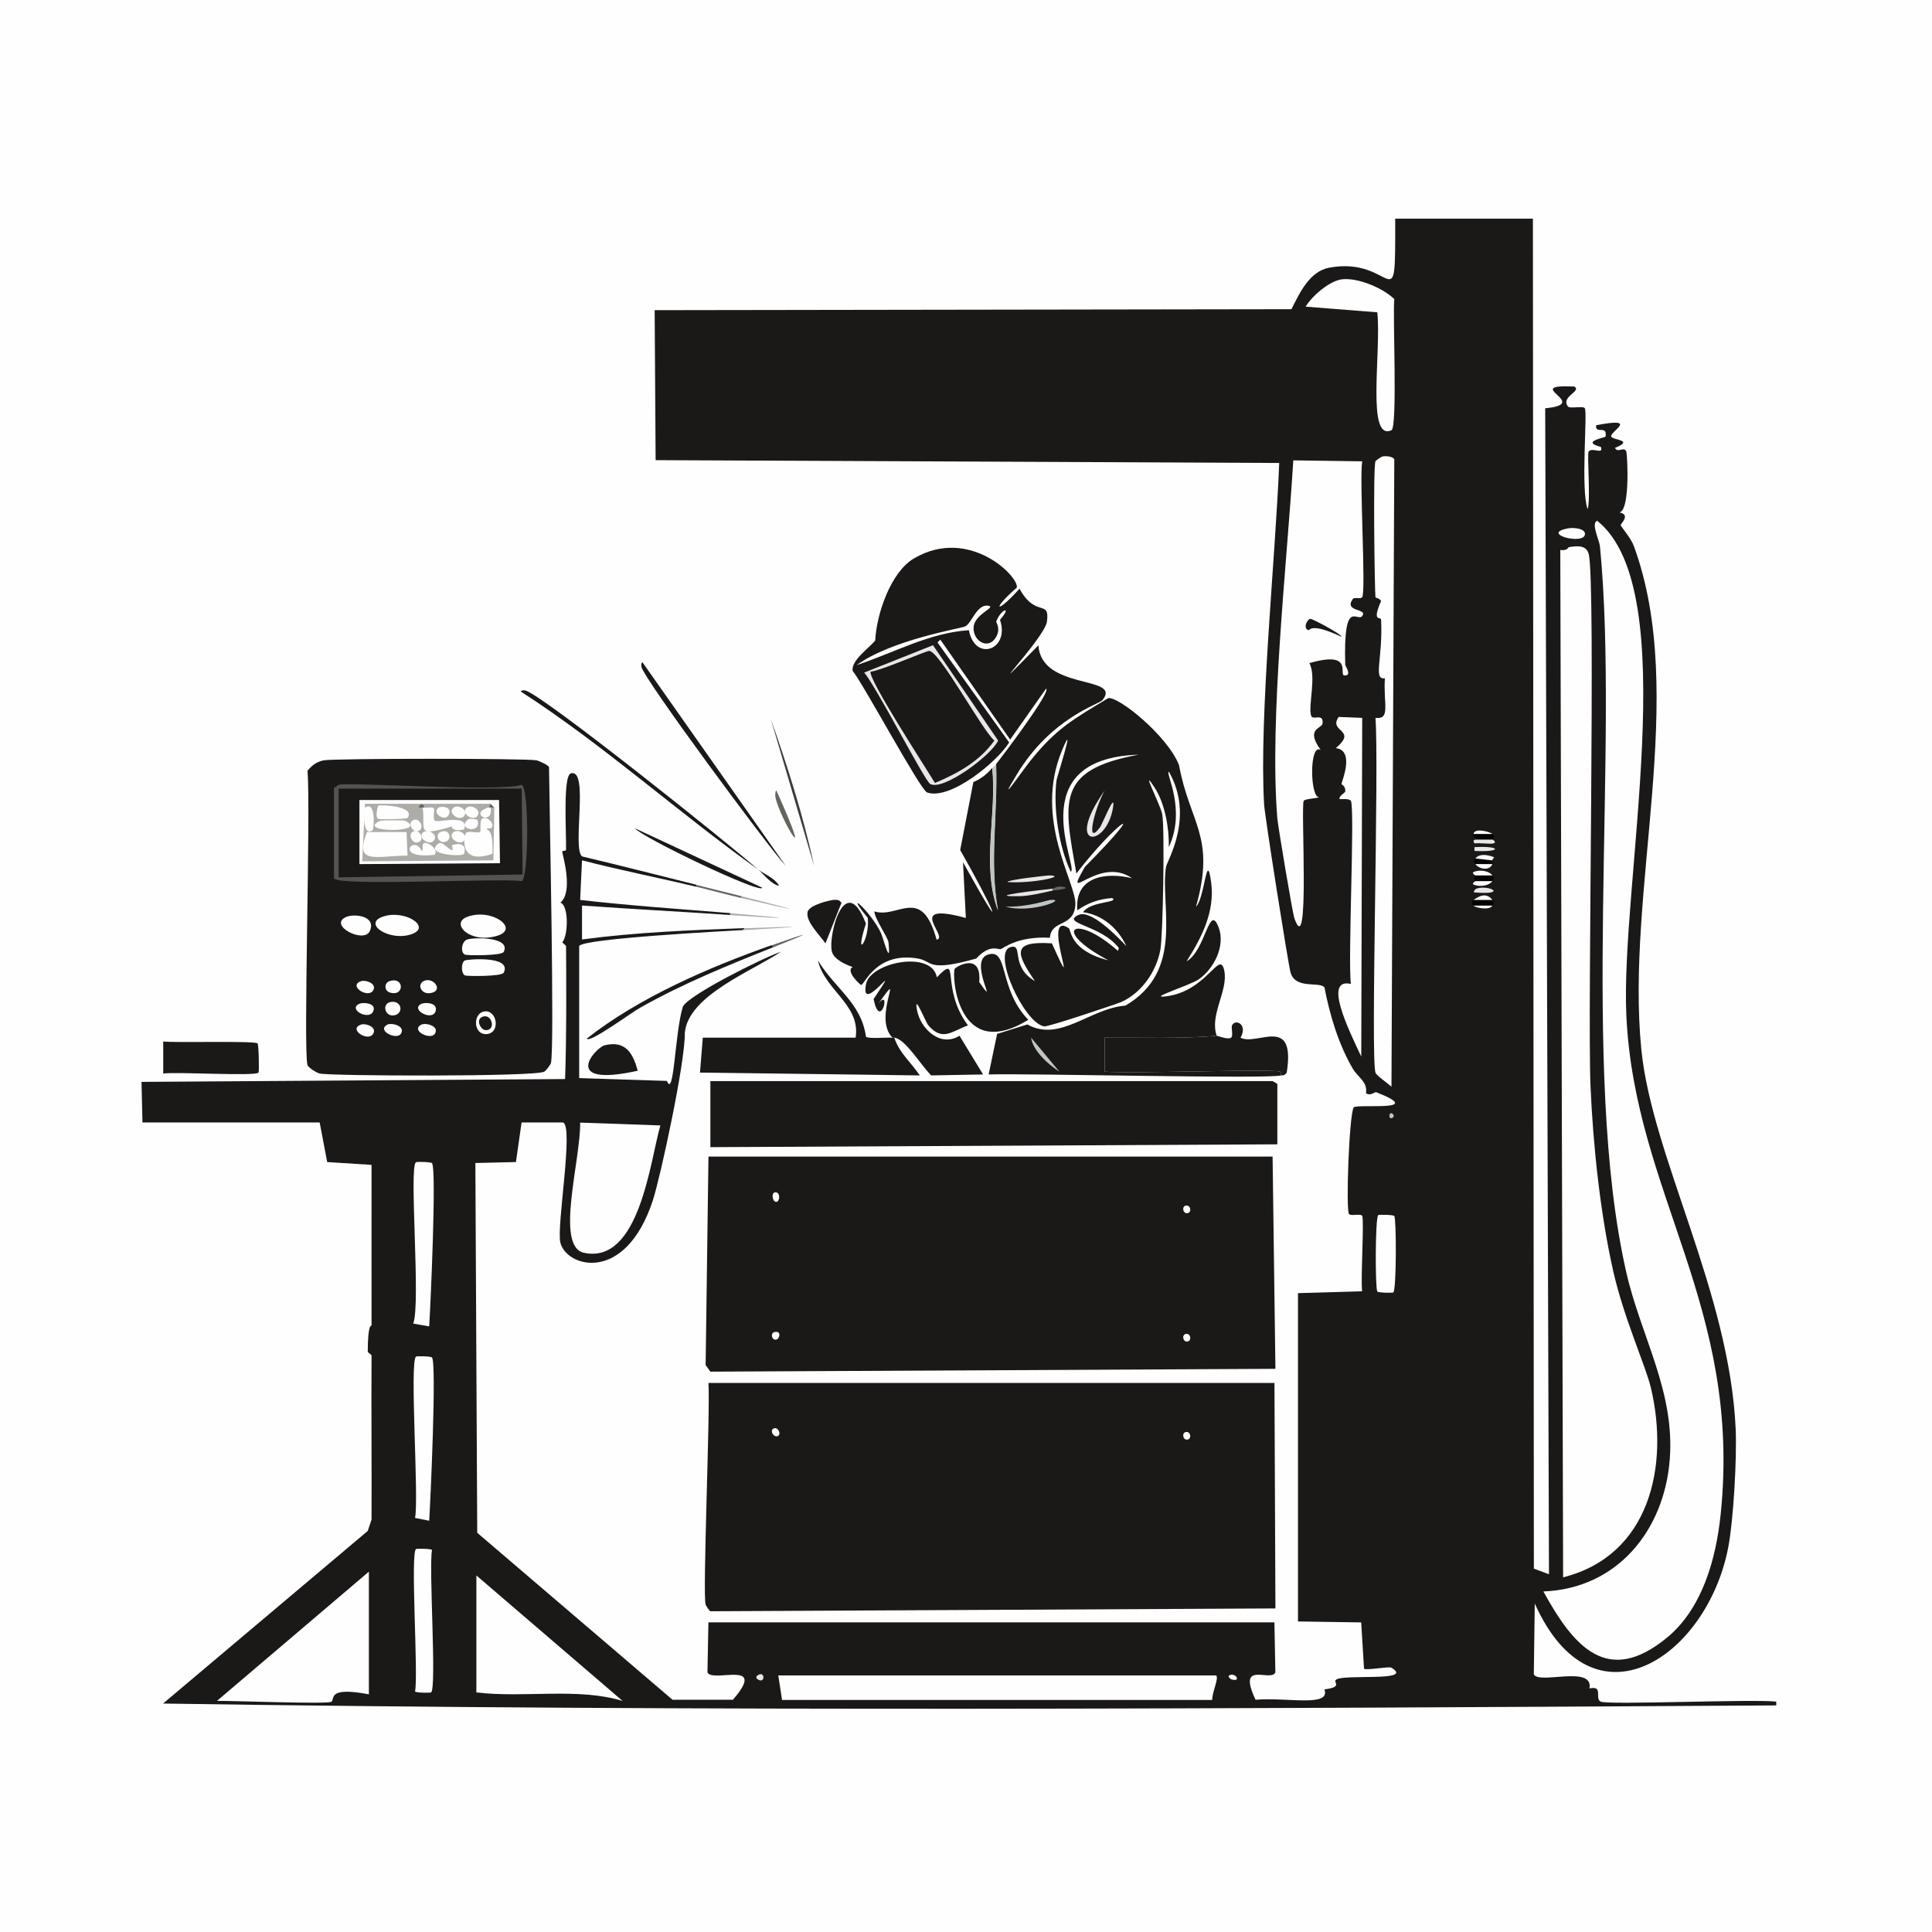 <?xml version="1.0" encoding="UTF-8"?><svg id="a" xmlns="http://www.w3.org/2000/svg" viewBox="0 0 361.96 361.96"><defs><style>.c{fill:#66645f;}.d{fill:#bfc4c4;}.e{fill:#3c3b36;}.f{fill:#aeaca7;}.g{fill:#010300;}.h{fill:#545350;}.i{fill:#fffeff;}.j{fill:#e9e6e9;}.k{fill:#1b1918;}</style></defs><g id="b"><rect class="i" width="361.96" height="361.96"/><polygon class="k" points="133.09 202.54 238.42 202.54 239.31 203.07 239.31 214.39 133.09 214.92 133.09 202.54"/><path class="k" d="M167.2,194.41c.12.01.24-.02.35,0,.93,2.88,3.13,4.6,4.77,7.07l-41.18-.53.53-6.54h28.63c.97-6.16-5.78-8.86-7.07-14.49,3.17,5.28,8.13,7.94,9.01,14.32.54.43,3.91.08,4.95.18Z"/><path class="k" d="M167.55,194.41c-.12-.02-.24.01-.35,0-3.87-3.91,2.69-13.86-2.65-6.36,2.49-3.21.36,5.3-.88-.88,6.08-9.11-2.71,3.6-1.41-2.83.81-4.04,12.32-6.39,13.26-1.24,4.55-4.72.5,1.83,5.83,9.01-3.06,1.11-4.77,3.05-7.42,0-.53-.61-2.79-6.37-2.12-2.83.66,3.5,4.38,7,7.95,4.77l4.42,7.25-9.72.18c-1.98-1.97-4.81-6.79-6.89-7.07Z"/><path class="k" d="M240.01,201.48c0-.23.1-.61-.18-.71-1.55-.54-28.1.41-32.87,0v-6.36c7.03-.04,14.02.22,21.03-.35.13-.01,2.07.77,2.65.35.46-.33-.02-1.86.18-2.3.6-1.31,3.02-.2,1.59,2.3,3.11,1.62,10.37-4.39,8.66,6.54-.47.68-.83.47-1.06.53Z"/><path class="k" d="M185.05,178.86c3.99-1.34,1.92,6.32,7.6,12.2-13.26,8.12-14.36-8.23-13.79-9.54.15-.35,5.09-3.33,4.6,2.47,3.97,5.68-2.15-3.87,1.59-5.13Z"/><path class="k" d="M30.58,195.12c2.16.28,16.95-.16,17.67.35.22.16.34,5.26.18,5.48-.52.73-15.68-.19-17.85.18v-6.01Z"/><path class="k" d="M113.29,195.83c3.93-.96,5.32,1.55,6.19,4.77-14.69,3.26-7.97-4.34-6.19-4.77Z"/><path class="k" d="M142.1,162.95c-15.12-10.77-28.91-23.32-44.54-33.4.09-.25.66-.24.88-.18,3.33.86,38.7,29.19,43.65,33.58Z"/><path class="k" d="M144.57,177.09l.35.35c-8.56,3.41-16.87,6.79-24.92,11.31-1.9,1.07-9.58,6.77-10.07,5.83,9.71-7.66,22.94-13.39,34.64-17.5Z"/><path class="k" d="M120.36,124.07l26.86,38.18c-3.7-4.1-26.56-35.04-27.04-37.29-.05-.24-.08-.78.18-.88Z"/><path class="k" d="M156.06,168.61c.69-.05,1.15-.1,1.59.53l-3,7.6c-1.09-1.59-3.68-4.02-3.36-5.83.25-1.44,4.4-2.27,4.77-2.3Z"/><path class="e" d="M144.4,134.68c3.2,9.01,6.12,18.25,8.13,27.57l-8.13-27.57Z"/><path class="k" d="M118.95,155.18l23.86,11.13c-.25,1.3-22.76-9.55-23.86-11.13Z"/><path class="f" d="M138.92,168.26v-.35c11.68,2.92,12.07,3.18,0,.35Z"/><path class="c" d="M145.46,148.11c7.61,16.9.49,4.96-.18,1.24-.05-.27-.07-1.19.18-1.24Z"/><path class="f" d="M136.8,171.44v-.35c12.11,1,12.41,1.2,0,.35Z"/><path class="c" d="M138.92,167.9v.35c-2.85-.67-5.66-1.44-8.48-2.12v-.35c2.82.7,5.66,1.41,8.48,2.12Z"/><path class="f" d="M139.27,174.27v-.35c12.64-.47,12.1-.36,0,.35Z"/><path class="c" d="M144.93,177.45l-.35-.35c7.29-2.56,8.21-2.78.35.35Z"/><path class="k" d="M142.1,162.95c1.3.93,2.99,1.53,3.89,3-1.38-.16-2.94-2.17-3.89-3Z"/><path class="k" d="M132.73,259.1h106.04l.18,42.24-105.87.53c-.19-.08-.83-1.07-.88-1.24-.6-1.99.88-36.06.53-41.53Z"/><path class="i" d="M145.1,267.58c.71-.15,1.24,1.04.71,1.41-.81.56-1.82-1.18-.71-1.41Z"/><path class="i" d="M222.16,268.29c.87-.19,1.18,1.23.35,1.41-.87.19-1.18-1.23-.35-1.41Z"/><polygon class="k" points="132.73 216.68 238.42 216.68 238.95 256.45 133.09 256.98 132.2 255.74 132.73 216.68"/><path class="i" d="M145.1,249.56c1.36-.31.97,1.26.35,1.41-.84.21-1.2-1.22-.35-1.41Z"/><path class="i" d="M145.46,223.4c.76.19.62,1.69,0,1.77-.78.1-1.1-2.04,0-1.77Z"/><path class="i" d="M222.16,225.87c.87-.19,1.18,1.23.35,1.41-.87.19-1.18-1.23-.35-1.41Z"/><path class="i" d="M222.16,249.91c.87-.19,1.18,1.23.35,1.41-.87.19-1.18-1.23-.35-1.41Z"/><path class="k" d="M130.43,165.78v.35c-7.11-1.7-14.3-3.11-21.39-4.95l-.35,7.42c9.34,1.08,18.73,1.7,28.1,2.47v.35c-9.24-.63-18.5-1.1-27.75-1.77v6.36c10.02-1.34,20.12-1.74,30.22-2.12v.35c-3.49.21-30.13,1.59-30.75,3v24.74l16.44.53c1.35,3.44,1.47-9.1,3-13.96,1.25-2.23,14.98-9.1,18.38-10.25-5.43,3.65-17.4,8.21-18.03,15.2.11,5.48-4.62,27.25-6.01,31.46-5.2,15.73-16.3,12.43-17.32,7.78-.7-3.19,2.53-21.56.53-22.45h-7.78l-1.06,7.42-7.6.18.35,69.28,36.59,31.28h11.31c6.63-7.68-3.86-3.07-4.77-5.13l.18-9.37h106.04l.18,9.37c-.85,1.93-7.28-2.43-3.71,5.13,5.91-.5,14.12,1.46,12.9-1.94,3.5-.46,1.65-1.25,2.12-1.77,1.11-1.22,14.94.45,10.43-2.3-.45-.28-4.84.57-5.13.18l-.53-8.66-11.84-.18v-61.51l12.02-.35c-.31-1.91.41-13.56,0-14.14-.34-.48-2.14.13-2.47-.35-.59-.83,0-18.27.88-19.97,1-.71,13.77.91,4.24-2.83-.31-.12-1.06.79-1.94.18.4-2.08-1.59-3.06-2.47-4.6-2.69-4.63-4.28-9.96-5.3-15.2-.89-1.22-5.43.45-6.36-2.83-.44-1.53-4.83-29.36-4.95-31.46-.96-16.51,2.13-46.18,2.83-63.98l-116.83-.53-.18-28.1,119.3-.18c1.52-3,3.36-7.08,7.07-7.78,12.35-2.3,12.41,10.91,12.37-9.19h25.8l.18,252.92,2.83,1.06-.71-218.45c8.96-.83-4.85-4.56,5.48-4.07,1.39.93-2.57,1.82-1.24,3.71.36.51,2.82-.15,3.18.35.55.77-.81,15.14.53,18.91.59-1.64-.12-10.32.18-10.78.59-.92,2.89.67,2.3-.88-3.91-1.02.85-1.72.88-1.94.35-2.31-1.94-.29-1.77-2.12,8.31-1.6,2.46,1.25,2.83,2.12.29.68,4.43.63.71,2.12.5,1.08,1.72-.39,2.12.71.22.59.83,12.54-1.77,11.31,2.96.29.66,2.19.71,2.47.04.23,1.95,2.44,2.47,3.89,10.25,27.97-1.59,64.39,1.41,94.38,2.01,20,16.52,45.4,17.67,71.05.24,5.4-.4,17.05-1.41,22.27-3.97,20.41-25.27,34.89-36.23,10.43l-.18,13.26c.87,1.97,11.24-1.8,10.43,2.65,2.69-.6.89,1.93,2.12,2.47,1.5.66,28.52-.51,32.87,0v.71c-100.74.6-201.5,1.18-302.23-.35l38.35-32.34.71-2.12c.04-10.25-.06-20.5,0-30.75,0-.13-.71-.57-.71-.71.02-5.63.71-4.69.71-4.95-.03-10.02.02-20.03,0-30.05l-8.31-.53-1.41-7.42H26.69l-.18-7.6,79.36-.53c.28-8.3.23-16.62.18-24.92,0-.09-.5-.44-.71-.71,1.1-1.14,1.28-6.87-.35-7.42,2.52-2.1.35-9.04.35-9.54,0-.27.7-.09.71-.35.06-3.41-.6-13.86.88-14.32,3.51-1.09.21,14.07,2.12,15.55,7.15,1.69,14.26,3.53,21.39,5.3Z"/><path class="i" d="M299.22,97.56c16.32,12.96,4.3,68.09,5.48,92.79,1.6,33.36,21.68,54.43,17.67,93.32-.85,8.27-3.4,17.67-10.07,23.15-11.22,9.22-17.53,1.55-23.15-8.66,13.85-.54,22.65-11.44,23.68-24.74.99-12.8-5.39-23-8.13-34.99-8.74-38.24-1.25-98.32-4.95-136.09-.11-1.1-1.72-4.31-.53-4.77Z"/><path class="i" d="M293.92,102.51c1.79-.3,3.26-.32,3.71,1.24,1.4,4.78-.25,85.36.35,99.68.47,11.03,1.82,23.88,4.24,34.64,2,8.88,6.09,17.8,7.07,21.92,3.48,14.65-.21,31.44-16.44,35.52l-.53-192.47c1.42.18,1.44-.51,1.59-.53Z"/><path class="i" d="M258.92,85.54c.53-.14,2.01-.11,2.3.53l-.53,117.53c-.57-.57-2.84-2.09-3-2.65-.93-3.19.71-57.53,0-66.45,2.89.31,1.45-2.55,1.77-7.42-2.27.32-.36-3.59-.71-10.96-.03-.72-1.81.64,0-3.53-.36-.58-1.04-.53-1.06-.71-.15-1.26-.47-24.27,0-25.45.07-.18,1.09-.84,1.24-.88Z"/><path class="i" d="M145.81,313.89h82.01c.63.42-.77,3.19-.71,4.6h-80.59l-.71-4.6Z"/><path class="i" d="M69.11,294.45v22.98c-8.08-1.53-6.24,1.02-7.07,1.41-.97.46-18.54-.22-21.39-.18l28.46-24.21Z"/><path class="i" d="M108.7,210.32l15.02.53c-1.91,6.54-3.9,26.09-14.32,23.86-5.46-1.17-.59-17.4-.71-24.39Z"/><path class="i" d="M89.25,295.16l27.39,23.51c-8.4-2.55-18.36-.52-27.39-1.59v-21.92Z"/><path class="i" d="M250.79,134.32l4.42.18-.18,63.45c-2.45-5.18-7.14-14.8-1.94-13.61-.59-4.42.78-32.76,0-34.29-.28-.54-2.08-.25-2.12-.35-.21-.52,1.03-1.17,1.06-1.41.12-1.04-.72-1.28-.71-1.41.03-.41,2.57-6.31-1.06-6.72,4.21-3.54-1.45-2.95.53-5.83Z"/><path class="i" d="M251.5,52.32c2.94-.3,7.55,1.61,9.72,3.71-.32,2.93.64,24.04-.53,24.57-4.74,2.16-1.88-14.67-2.65-22.09l-13.43-1.06c1.23-2.04,4.52-4.89,6.89-5.13Z"/><path class="i" d="M77.94,217.74c.24-.12,2.85-.05,3,.18.88,1.25-.3,26.98-.53,30.58l-3-.53c1.46-3.54-.84-29.57.53-30.22Z"/><path class="i" d="M77.94,254.15c.12-.09,2.83-.08,3,.18.88,1.25-.3,26.98-.53,30.58l-2.65-.53c.75-3.57-1.06-29.35.18-30.22Z"/><path class="i" d="M77.94,290.21c.12-.09,2.83-.08,3,.18-.64,3.18.91,25.92-.18,26.69-.12.09-2.83.08-3-.18.64-3.18-.91-25.92.18-26.69Z"/><path class="i" d="M258.22,227.64c.12-.09,2.83-.08,3,.18.41.58.41,13.9-.18,14.32-.12.09-2.83.08-3-.18-.41-.58-.41-13.9.18-14.32Z"/><path class="i" d="M293.92,98.97c.93-.16,3.29.06,3,1.24-.47,1.92-8.52-.31-3-1.24Z"/><path class="g" d="M279.6,168.61c.4.53.29.55,0,1.06h-3.53c-.26-.33-.4-.77,0-1.06h3.53Z"/><path class="g" d="M279.6,164.01c.35.48.35.58,0,1.06h-3.18c-.34-.73-.34-.34,0-1.06h3.18Z"/><path class="g" d="M279.6,156.24c.45.41.21.65,0,1.06h-2.83c-.25-.58-.84-.13-.71-1.06h3.53Z"/><path class="g" d="M279.6,161.19c.04.15.04.62,0,.71h-3.18c-.35-.48-.35-.58,0-1.06l3.18.35Z"/><path class="j" d="M276.24,158.71c5.14-.28,5.12.99,0,.71v-.71Z"/><path class="j" d="M276.78,157.3h2.83s.91.46.18.71c-.57.19-2.47-.14-3.53,0-.63-.89.55-.67.53-.71Z"/><path class="i" d="M279.6,164.01h-3.18s-.91-.46-.18-.71c1.24-.42,2.79-.08,3.36.71Z"/><path class="i" d="M279.6,165.08c-.57.79-2.12,1.13-3.36.71-.74-.25.19-.67.18-.71h3.18Z"/><path class="i" d="M279.6,168.61h-3.53c1.13-.82,2.45-1.42,3.53,0Z"/><path class="i" d="M279.6,161.89c-.56,1.31-2.48.97-3.18,0h3.18Z"/><path class="j" d="M276.6,166.49c2.42-.79,5.97,1.22-.35.71-.35-.1.17-.65.35-.71Z"/><path class="i" d="M279.6,161.19l-3.18-.35c.92-1.27,3.4-.34,3.53-.18.02.03-.42.27-.35.53Z"/><path class="i" d="M279.6,156.24h-3.53c.17-1.22,3.1-.39,3.53,0Z"/><path class="i" d="M279.6,169.67c-.55.97-3.25.37-3.53,0h3.53Z"/><path class="j" d="M141.92,313.89c1.45-1.04,1.5,1.74,0,.71-.3-.21-.3-.49,0-.71Z"/><path class="i" d="M230.29,313.89c1.23-.67,2.37,1.39.35.71-.13-.04-.69-.53-.35-.71Z"/><path class="d" d="M260.69,208.55c.13,0,.78.51.18.88-.67.42-.79-.88-.18-.88Z"/><path class="i" d="M242.31,86.25l12.9.18c-.56,3.18.73,24.41,0,25.45-.31.44-1.46-.09-1.77.35-1.75,2.49,2.89,1.71,1.77,3.18-.95,1.24-3.55-3.63-3.18,9.19,0,.13,1.37,2.08-.18,1.94-1.07-.09,1.81-4.73-6.54-2.3,1.39,2.5-.31,8.21.35,9.9.34.87,2.35-.63,2.12,1.41-.11.95-3.29.93-.35,4.95-2.15-1.34-2,8.79-.35,8.84-.15.25-2.59.27-2.83.71-.59,1.1,1.21,30.52-1.77,21.92-.31-.9-3.06-17.2-3.18-18.73-1.49-18.64,1.82-47.67,3-66.98Z"/><path class="k" d="M245.49,115.94c.33-.06,6.02,2.96,5.83,3.36-5.89-2.76-5.86-1.14-6.19-1.24-1.03-.32-.29-2,.35-2.12Z"/><path class="k" d="M227.99,194.06c-7.01.57-14,.31-21.03.35v6.36c4.77.41,31.32-.54,32.87,0,.28.1.18.48.18.71-2.65.7-47.13-.41-54.79-.18l1.59-7.6,5.66-1.77c6.13,3.4,11.68-3,18.38-3.53,11.16-6.54,6.46-18.58,7.6-25.98.18-1.14,5.41-9.38.53-17.85-.69.23,3.31,7.04,0,14.14.07-3.51-.71-8.16-2.65-11.13-2.87-4.4,1.05,3.12,1.41,4.95.5,2.52.15,22.82-.35,25.45-.77,4.06-3.47,7.98-7.25,9.72-.69.32-13.74,4.71-14.49,4.6-3.78-.57-9.85-13.83-6.36-14.85,2.57-.75-.18,3.54,4.6,6.36-3.5-5.14-4.48-7.58,3.18-7.07,5.81,12.83-2.25-6.48,3.18-2.83.41.28.17,4.21,7.42,6.01-10.96-5.79-6.34-8.99,1.77-1.77l.18-.53c-3.31-4.33-10.93-4.58-7.6-6.19,2.41-1.16,7.5,4.27,9.01,5.83-1.55-3.29-4.42-5.85-8.13-6.36,1.47-2.11,6.82-1.74,5.48-2.65-2.43.17-4.58.91-6.54,2.3-.55-6.21,5.13-7.26,10.25-6.01-6.3-4.4-13.24,5.52-8.84-2.12,12.88-13.05,5.9-8.52-1.59,1.24-2.33-13.45-3.99-19.4,11.66-22.27-22.36.75-11.01,21.5-12.73,21.92-2.25-4.78-3.3-11.98-2.65-17.14.07-.52,3.75-12.06,1.06-5.66-5.48,13.04,2.72,24.95,2.47,28.99-.26,4.36-4.5,2.68-4.77,6.19-6.02-.34-8.73,1.98-9.19,2.12-.51.16-2.05-1.03-4.6,1.77-9.31,2.63-8.13.48-10.96,0-7.78-1.33-9.98,4.89-10.6,4.95-.21.02-3.03-2.66-1.59-3.36-1.22-.38-3.51-1.42-3.89-2.83-.82-3.04,2.47-15.41,6.36-5.3-2.33,7.18.78,3.12.35-1.06-4.81-5.91.62-1.16,2.47,2.83.41.88,1.92,6.74,1.41,1.77-.1-.99-2.56-4.35-2.65-5.83,4.43,1.43,8.85-4.99,11.66,5.3,2.49-.42-6.26-7.26,5.48-4.07l-.53-10.43c9.2,16.52,5.31,7.92-.53-2.3l2.47-12.73c1.42-.58,2.56-1.49,3.53-2.65.89,8.79-2.06,18.21,1.06,26.69-1.65-9.03-.01-18.26-.35-27.39.96-1.17,10.48-13.72,9.37-14.14l-6.72,9.54-13.08-18.73-.53.53,13.43,18.73c-2.31,3.7-11.08,10.88-15.38,9.37-1.26-.44-11.91-20.29-13.96-22.8-.25-1.98,3.06-4.22,4.24-5.66.24-4.95,2.89-12.81,7.25-15.38,10.44-6.15,19.9,3.64,19.26,5.48-4.84,4.22-3.86,5.09.53.18,3.02,5.59,5.72,1.85,5.13,6.19-.43,3.16-14.13,17.2-1.59,4.42.52,8.53,15.73,5.57,12.02,10.25-.67.85-9.59,3.23-16.08,13.96-4.06,6.7.95-.56,2.47-2.47,4.88-6.14,8.17-7.93,14.67-11.84,1.92-.37,11.13,7.08,13.26,12.55,1.98,10.88,6.93,13.37,3.18,26.51,1.65-1.53,1.98-10.87,2.83-4.6.74,5.51-1.71,10.31-4.6,14.85,3.62-2.07,4.22-11.08,6.01-6.36,1.31,3.45-.87,7.73-3.71,9.72-1.63,1.15-10.05,3.73-6.01,3.18,7.68-1.05,9.93-8.89,10.78-4.77.76,3.71-2.82,8.31-1.41,12.2Z"/><path class="d" d="M185.93,143.87c.23-.28.53-.49.71-.71.34,9.14-1.29,18.36.35,27.39-3.12-8.47-.18-17.9-1.06-26.69Z"/><path class="i" d="M185.05,113.47c1.91.24-2.53,1.51-2.65,4.07-.12,2.65,2.85,4.31,4.24,1.77.88-1.6-.04-2.69,0-2.83.71-2.2,3.19-3.28.71-.35,1.91,5.6-4.67,7.98-5.83,1.94-7.41.47-14.07,4.25-21.03,6.54,6.61-4.77,19.33-6.81,20.33-7.25,1.19-.52,2.17-4.15,4.24-3.89Z"/><path class="j" d="M206.96,148.11c-2.05,3.73-3.6,10.58-.88,6.89.43-.58,2.88-6.74,2.47-3.89-1.13,7.89-9.42,8.07-1.59-3Z"/><path class="j" d="M197.24,166.49v.35c-1.79.41-4.41,1.03-6.19,1.06-7.47.13,4.48-1.23,6.19-1.41Z"/><path class="d" d="M196.71,168.61c3.67-.31-3.67,2.66-8.31,1.24,4.18.12,7.86-1.2,8.31-1.24Z"/><path class="j" d="M196.71,164.01c3.23.13-3.38,1.57-7.95,1.24-.06-.42,7.49-1.26,7.95-1.24Z"/><path class="d" d="M193.18,194.41l5.3,6.36c-2-1.24-5-3.95-5.3-6.36Z"/><path class="c" d="M197.24,166.84v-.35c.21-.02,1.09-.77,2.47-.18.05.31-2.26.48-2.47.53Z"/><path class="j" d="M174.8,120.89l12.2,17.85c-1.14,2.68-10.35,9.53-12.73,8.13-1.05-.61-10.25-18.51-12.37-20.86l12.9-5.13Z"/><path class="k" d="M174.09,121.95c1.93.05,9.82,14.72,12.2,16.79-2.73,3.88-6.87,6.16-11.13,7.95-1.43-2.4-12.84-19.96-12.02-20.86,1.85-.17,10.38-3.9,10.96-3.89Z"/><path class="k" d="M60.62,142.45c1.96-.38,37.99-.39,39.94,0,.39.08,2.06.85,2.3,1.24.07,7.47,1.07,52.81.35,55.5-.08.29-.93,1.43-1.24,1.59-1.86.98-40.01.82-42.06.35-.53-.12-2.14-1.07-2.3-1.59-.82-2.63.63-47.7,0-55.14.84-1,1.68-1.69,3-1.94Z"/><path class="i" d="M87.49,171.79c4.6-1.77,10,2.21,5.66,3.53-5.12,1.56-8.83-2.32-5.66-3.53Z"/><path class="i" d="M71.58,171.79c4.09-1.54,9.3,1.8,5.66,3.18-4.08,1.54-9.31-1.81-5.66-3.18Z"/><path class="i" d="M87.13,179.92c.41-.18,8.82-.94,7.25,2.3-.37.77-6.91.68-7.25.53-.78-.35-.78-2.48,0-2.83Z"/><path class="i" d="M87.49,176.03c1.12-.43,8.28-.58,6.89,2.3-.37.77-6.91.68-7.25.53-.95-.42-.63-2.45.35-2.83Z"/><path class="i" d="M64.86,171.79c1.48-.65,5.71-.23,4.42,2.65-1.08,2.42-7.91-1.11-4.42-2.65Z"/><path class="i" d="M79,188.05c.59-.27,2.94-.25,2.65,1.24-.44,2.26-5-.18-2.65-1.24Z"/><path class="i" d="M79.36,183.81c1.71-.85,3.56,1.49,1.77,2.12-2.14.75-3.11-1.45-1.77-2.12Z"/><path class="i" d="M73.35,187.7c1.88-.19,2.26,2,.71,2.47-1.94.59-2.71-2.27-.71-2.47Z"/><path class="i" d="M67.34,188.05c.64-.29,3.05-.17,2.65,1.24-.59,2.12-5.01-.18-2.65-1.24Z"/><path class="i" d="M67.69,183.81c.77-.25,2.81.39,2.3,1.59-.82,1.91-4.97-.73-2.3-1.59Z"/><path class="i" d="M67.69,191.94c.77-.25,2.81.39,2.3,1.59-.82,1.91-4.97-.73-2.3-1.59Z"/><path class="i" d="M79,191.94c.73-.33,2.78.17,2.65,1.24-.26,2.2-5.09-.11-2.65-1.24Z"/><path class="i" d="M72.64,191.94c.73-.33,2.78.17,2.65,1.24-.26,2.2-5.09-.11-2.65-1.24Z"/><path class="i" d="M72.99,183.81c2.85-.9,2.78,3.05,0,2.12-1.02-.34-1.04-1.79,0-2.12Z"/><path class="i" d="M91.02,189.47c2.07-.04,2.71,3.86.35,4.24-2.79.45-2.93-4.19-.35-4.24Z"/><path class="k" d="M90.31,190.53c1.8-.84,2.73,2.5.71,2.47-.95-.01-1.93-1.91-.71-2.47Z"/><path class="h" d="M63.45,147.05c1.61-.6,29.5,1.37,34.29,0,1.4.54,1.34,17.49,0,18.03-4.28-.62-34.35,1.03-35.17-.53v-16.97c.33-.07.73-.47.88-.53Z"/><polygon class="k" points="63.45 147.75 97.74 147.75 97.91 163.84 63.45 164.37 63.45 147.75"/><polygon class="i" points="67.34 149.88 93.5 149.88 93.67 161.72 67.34 161.89 67.34 149.88"/><path class="f" d="M91.9,150.58c-.05.16-.32.7-.35.71-3.89,1.18.98,3.49.35,0h.71l-.18,9.9-24.57.18.53-10.78h23.51Z"/><path class="c" d="M92.61,151.29h-1.06s.3-.55.35-.71l.71.71Z"/><path class="i" d="M68.75,155.88h7.42l.18,4.42c-5.98.03-10.04,1.82-7.6-4.42Z"/><path class="i" d="M90.31,153.41c.89-.56,2,.58,1.94,1.24-.09.95-.95.3-1.06.71-.07.25,1.29-.44,1.06,4.6-6.37,2.23-5.33-3.35-4.95-3.89.34-.48,2.15.04,2.65-.18.18-.08-.11-2.18.35-2.47Z"/><path class="i" d="M79.18,151.29h.35c.44.14,1.48-.23,1.77.18.19.27-.28,1.98.18,2.3.59.42,6.55-1.37,5.48,1.59-.05.13-2.38.47-2.3-.53-7.07,2.12-4.83.5-5.48-3.53Z"/><path class="i" d="M70.87,150.94c.3-.2,7.09.03,5.48,2.3-.16.22-5.11.32-5.48.18-.66-.26-.12-2.39,0-2.47Z"/><path class="i" d="M71.23,153.76c.21-.1,4.39-.1,4.6,0,4.95,2.31-9.54,2.3-4.6,0Z"/><path class="i" d="M82.18,158.01c.88-.63,3.21,2.87,2.47.35,1.45-.52,2.84-.2,2.3,1.59-.19.62-7.74.2-4.77-1.94Z"/><path class="i" d="M79.36,158.01c.6-.45,2.81,1.01,2.12,2.12-7.8.98-3.96-3.95-2.47-.71.38-.05-.05-1.12.35-1.41Z"/><path class="i" d="M68.4,151.29c2.12-1.38,1.64,4.07,1.41,4.24-1.99,1.49-1.65-4.09-1.41-4.24Z"/><path class="i" d="M85.01,151.29c.87-.62,2.79.46,1.94,1.59-.84,1.12-3.3-.63-1.94-1.59Z"/><path class="i" d="M87.49,151.29c.87-.62,2.79.46,1.94,1.59-.84,1.12-3.3-.63-1.94-1.59Z"/><path class="i" d="M79.36,155.88c.87-.62,2.79.46,1.94,1.59-.84,1.12-3.3-.63-1.94-1.59Z"/><path class="i" d="M85.01,155.88c.87-.62,2.79.46,1.94,1.59-.84,1.12-3.3-.63-1.94-1.59Z"/><path class="i" d="M82.18,151.29c.33-.23,2.52-.3,1.94,1.24-.62,1.65-3.38-.22-1.94-1.24Z"/><path class="i" d="M87.84,153.41c.06-.05,1.56.1,1.59.18,1.03,2.83-4.29,1.82-1.59-.18Z"/><path class="i" d="M82.54,155.88c1.65-.71,2.21,1.23,1.06,1.77-1.25.59-2.31-1.23-1.06-1.77Z"/><path class="i" d="M77.24,155.88c1.12-.84,2.32,1.09,1.41,1.77-1.12.84-2.32-1.09-1.41-1.77Z"/><path class="i" d="M77.24,153.76c1.12-.84,2.32,1.09,1.41,1.77-1.12.84-2.32-1.09-1.41-1.77Z"/><path class="i" d="M91.55,151.29h.35c.63,3.49-4.24,1.18-.35,0Z"/><path class="c" d="M79.53,151.29h-.35s-.72.11-.71-.18c.75-1.07.98.15,1.06.18Z"/></g></svg>